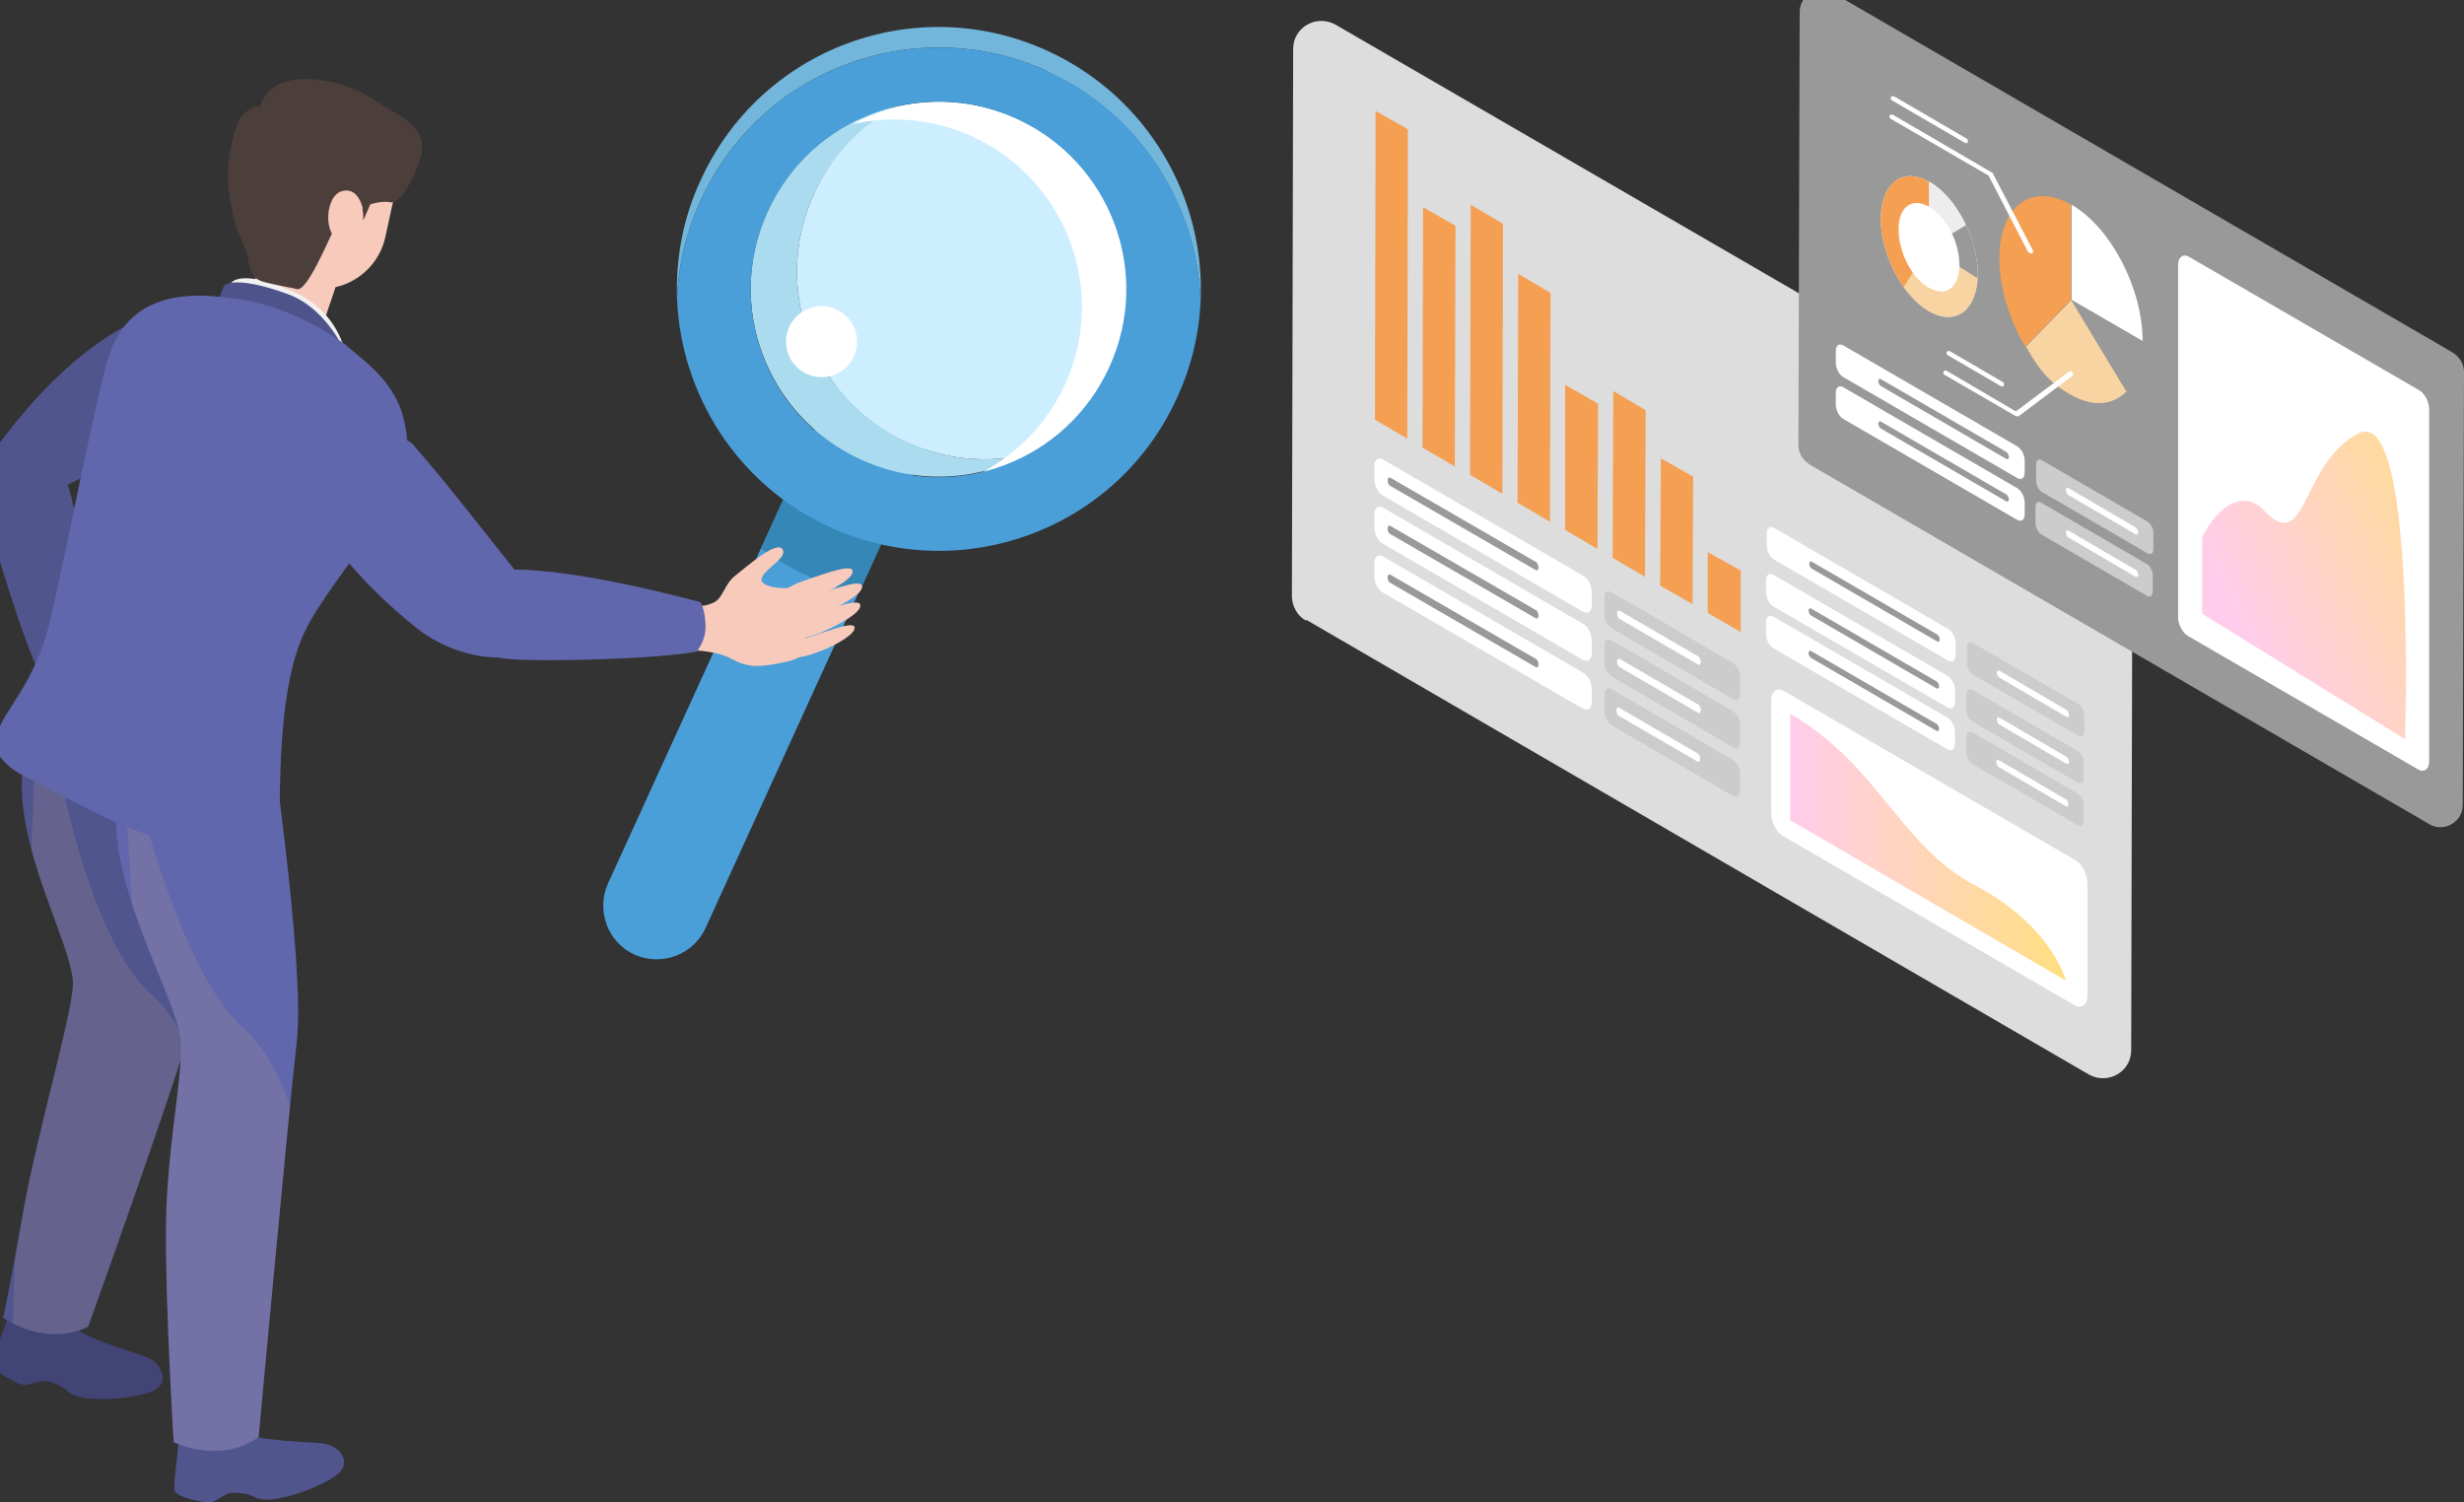 <?xml version="1.0" encoding="UTF-8"?>
<svg xmlns="http://www.w3.org/2000/svg" xmlns:xlink="http://www.w3.org/1999/xlink" version="1.1" viewBox="0 0 388.7 237">
  <rect x="0" y="0" width="388.7" height="237" fill="#333333" stroke="none"/>
  <!-- Generator: Adobe Illustrator 29.3.1, SVG Export Plug-In . SVG Version: 2.1.0 Build 151)  -->
  <defs>
    <style>
      .st0 {
        fill: none;
      }

      .st1 {
        fill: #f1f1f1;
      }

      .st2 {
        fill: #4a9fd8;
      }

      .st3 {
        fill: #dadbdb;
        opacity: .3;
      }

      .st3, .st4, .st5, .st6, .st7, .st8 {
        mix-blend-mode: multiply;
      }

      .st9, .st8 {
        fill: #f7cabb;
      }

      .st10 {
        fill: #abdbee;
      }

      .st11 {
        fill: #4e538b;
      }

      .st12 {
        fill: #f7d4a1;
      }

      .st13 {
        fill: #ccc;
      }

      .st14 {
        isolation: isolate;
      }

      .st15 {
        fill: #414474;
      }

      .st16 {
        fill: #ededee;
      }

      .st17 {
        fill: #73b6dc;
      }

      .st18 {
        clip-path: url(#clippath-1);
      }

      .st19 {
        clip-path: url(#clippath-2);
      }

      .st20 {
        clip-path: url(#clippath-6);
      }

      .st21 {
        fill: #50558e;
      }

      .st22 {
        fill: #fff;
      }

      .st23 {
        fill: #cef;
      }

      .st24 {
        fill: #f49f51;
      }

      .st25 {
        fill: url(#_名称未設定グラデーション_391);
      }

      .st26 {
        fill: #4c3f3b;
      }

      .st27 {
        fill: #3487b6;
      }

      .st28 {
        fill: #6167ac;
      }

      .st4, .st29 {
        fill: #999;
      }

      .st5 {
        fill: #bd9f8f;
        opacity: .2;
      }

      .st6 {
        fill: #e1e5f3;
      }

      .st7 {
        fill: #ddd;
      }

      .st30 {
        clip-path: url(#clippath);
      }

      .st31 {
        fill: #999;
      }

      .st32 {
        fill: url(#_名称未設定グラデーション_39);
      }
    </style>
    <clipPath id="clippath">
      <path class="st0" d="M11.9,105.1s-6.7,3.2-8.3,15.9c-1.6,12.7,8.4,28.9,7.9,34.7-.5,5.7-5.5,22.7-7.7,34.7-2.1,12-3.3,17.5-3.3,17.5,0,0,6.5,4.7,13.4,1.4,0,0,13-36.1,16.4-47.9,3.4-11.8-3.5-51.9-3.5-51.9l-14.8-4.5Z"/>
    </clipPath>
    <clipPath id="clippath-1">
      <path class="st0" d="M21.2,109.3s-3.3,7.8-2.9,20.7c.4,12.8,9.8,28.3,10.2,34.1.4,5.8-2.1,16.4-2.3,28.6-.2,12.2,1.2,34.8,1.2,34.8,0,0,7.2,3.6,13.4-.8,0,0,4.6-50,6-62.2,1.5-12.1-4.8-53.6-4.8-53.6l-20.8-1.5Z"/>
    </clipPath>
    <clipPath id="clippath-2">
      <path class="st0" d="M45.1,49.2c8.4,2.8,14.9,9.3,16.4,18.1s-11.2,20.5-14.1,27.9-4.3,14.4-4.9,19.2c-.6,4.8-12.3,4.7-20.6,2-8.3-2.8-15.3-10.3-15.4-13.9,0-3.6,5-6.5,7.1-15.8,2-9.3,5.3-27.5,6.9-32.6,1.6-5.1,6.4-11,24.6-4.8Z"/>
    </clipPath>
    <linearGradient id="_名称未設定グラデーション_39" data-name="名称未設定グラデーション 39" x1="-4291.7" y1="-1498.3" x2="-4241.3" y2="-1498.3" gradientTransform="translate(-3389.7 -278.3) rotate(-149.9) scale(1 -1) skewX(-30)" gradientUnits="userSpaceOnUse">
      <stop offset="0" stop-color="#ffdf7f"/>
      <stop offset="1" stop-color="#ffcdeb"/>
    </linearGradient>
    <linearGradient id="_名称未設定グラデーション_391" data-name="名称未設定グラデーション 39" x1="-3878.7" y1="77.2" x2="-3837.1" y2="97.7" gradientTransform="translate(-3482.8 -3.8) rotate(-179.9) scale(1 -1)" xlink:href="#_名称未設定グラデーション_39"/>
    <clipPath id="clippath-6">
      <path class="st6" d="M296.7,34.5c0,5.6,3.4,12.2,7.6,14.6s7.6-.1,7.7-5.8c0-5.6-3.4-12.2-7.6-14.6-4.2-2.4-7.6.1-7.7,5.8Z"/>
    </clipPath>
  </defs>
  <g class="st14">
    <g id="_レイヤー_1" data-name="レイヤー_1">
      <g>
        <g>
          <g>
            <g>
              <path class="st2" d="M100.1,150.6c4.3,1.9,9.3,0,11.2-4.2l45-98.6c1.9-4.3,0-9.3-4.2-11.2s-9.3,0-11.2,4.2l-45,98.6c-1.9,4.3,0,9.3,4.2,11.2Z"/>
              <g>
                <path class="st10" d="M141.4,16.8c-5.5,3-10.2,7.7-13,13.8-6.8,14.9-.2,32.4,14.7,39.2,6.2,2.8,12.8,3.3,18.9,1.9-7.8,4.2-17.5,4.8-26.2.8-14.9-6.8-21.5-24.3-14.7-39.2,4-8.7,11.6-14.6,20.3-16.6Z"/>
                <path class="st23" d="M128.4,30.6c2.8-6.2,7.4-10.9,13-13.8,6.1-1.4,12.7-.9,18.9,1.9,14.9,6.8,21.5,24.3,14.7,39.2-2.8,6.2-7.4,10.9-13,13.8-6.1,1.4-12.7.9-18.9-1.9-14.9-6.8-21.5-24.3-14.7-39.2Z"/>
                <path class="st22" d="M155,74.5c5.5-3,10.2-7.7,13-13.8,6.8-14.9.2-32.4-14.7-39.2-6.2-2.8-12.8-3.3-18.9-1.9,7.8-4.2,17.5-4.8,26.2-.8,14.9,6.8,21.5,24.3,14.7,39.2-4,8.7-11.6,14.6-20.3,16.6Z"/>
              </g>
              <path class="st27" d="M120.1,86.5l5-11c2.1,1.9,4.5,3.4,7.2,4.7,2.7,1.2,5.4,2,8.2,2.4l-5,11c-2.7-.6-5.4-1.5-8-2.7-2.7-1.2-5.1-2.7-7.4-4.3Z"/>
              <g>
                <path class="st17" d="M165.2,11.2c-20.8-9.4-45.3-.3-54.7,20.5-2.3,5-3.5,10.2-3.7,15.4-.2-6.2.9-12.6,3.7-18.6C119.9,7.7,144.4-1.5,165.2,8c15.8,7.2,24.9,23.1,24.2,39.4-.6-15.1-9.5-29.4-24.2-36.1Z"/>
                <path class="st2" d="M185.7,62.7c2.3-5,3.5-10.2,3.7-15.4-.6-15.1-9.5-29.4-24.2-36.1-20.8-9.4-45.3-.3-54.7,20.5-2.3,5-3.5,10.2-3.7,15.4.6,15.1,9.5,29.4,24.2,36.1,20.8,9.4,45.3.3,54.7-20.5ZM175,57.9c-6.8,14.9-24.3,21.5-39.2,14.7-14.9-6.8-21.5-24.3-14.7-39.2,6.8-14.9,24.3-21.5,39.2-14.7,14.9,6.8,21.5,24.3,14.7,39.2Z"/>
              </g>
            </g>
            <circle class="st22" cx="129.6" cy="53.9" r="5.6"/>
          </g>
          <g>
            <path class="st9" d="M110.4,95.5s.4.3,2.1-.4c1.6-.7,1.7-2.9,3.5-4.3s6.4-5.5,7.4-4.2c1,1.3-2.6,3-3.2,4.5-.7,1.5,3.3,1.9,4.9,1.6,1.6-.3,1.9,2.7,1.9,6.6,0,3.8.8,4.4-4.4,5.4-3.3.6-4.8.5-7.1-.7-2.2-1.3-6-1.4-6-1.4l1.1-7Z"/>
            <path class="st9" d="M130.1,96.7s-4.4,1.9-5.4.7,1.5-2.7,3.4-3.3c1.9-.6,7.6-2.9,7.9-1.7.3,1.2-3.4,3.2-6,4.3Z"/>
            <path class="st9" d="M128.6,94.3s-4.4,1.9-5.4.7c-1-1.2,1.5-2.7,3.4-3.3,1.9-.6,7.6-2.9,7.9-1.7s-3.4,3.2-6,4.3Z"/>
            <path class="st9" d="M129.8,99.7s-4.4,1.9-5.4.7c-1-1.2,1.5-2.7,3.4-3.3,1.9-.6,7.6-2.9,7.9-1.7.3,1.2-3.4,3.2-6,4.3Z"/>
            <path class="st9" d="M129.4,102.7s-3.9,1.7-4.8.7c-.9-1.1,1.3-2.4,3.1-2.9s6.8-2.6,7.1-1.6c.3,1.1-3,2.9-5.3,3.8Z"/>
          </g>
          <g>
            <g>
              <path class="st9" d="M13.2,105.2s-.2.5.9,1.8,3.1.8,4.8,2.1c1.7,1.3,6.6,4.4,5.7,5.7s-3.4-1.6-4.9-1.8-1,1.5-.4,2.9c.7,1.3-1.8,4.4-5.3,5.3-3.5.9-4.7.2-6-2.7-1.4-2.8-1.7-4.3-1.1-6.6s-.3-5.8-.3-5.8l6.7-.8Z"/>
              <path class="st9" d="M19,115.6s2,2.5,3.5,4.9,2.8,4.3,2.2,4.9-1.1.3-2.2-1c-1.1-1.3-5.2-6.9-5.2-6.9l1.8-2Z"/>
              <path class="st9" d="M17.4,118.6s1.7,2.7,3,5.2c1.2,2.6,2.4,4.6,1.7,5.1s-1.1.2-2.1-1.2c-.9-1.4-4.6-7.3-4.6-7.3l1.9-1.8Z"/>
              <path class="st9" d="M14.7,119.8s1.5,2.8,2.5,5.5c1,2.7,1.9,4.8,1.2,5.2s-1.2,0-2-1.4c-.8-1.4-3.8-7.7-3.8-7.7l2.1-1.6Z"/>
              <path class="st9" d="M10.7,117.3s1,3,1.6,5.8c.6,2.8,1.2,5,.4,5.4s-1.1-.1-1.7-1.7c-.6-1.6-2.6-8.2-2.6-8.2l2.3-1.3Z"/>
            </g>
            <path class="st21" d="M6.4,106.6c-2.8-5.7-7.5-21-8.6-26.3-1.1-5.3.7-8.6,2.3-9.8,1.6-1.3,7.4-3.4,10.5,5.7,3.1,9.1,3.2,29,3.2,29,0,0-.7.9-3.1,1.6s-4.3-.2-4.3-.2Z"/>
          </g>
          <path class="st21" d="M29.6,49.7s1.9-3.4-7.6.7c-9.5,4.1-17.5,13.4-22,19.4-4.5,5.9-2.3,8,4.3,8.2,6.6.3,17.3-8.3,20.4-10.5,6.5-4.6,16.3-11,4.8-17.8Z"/>
          <path class="st21" d="M29.5,222s-1.2,3.5-1.3,5.1c-.1,1.6-.8,6.8-.7,7.9s3.5,1.8,5.1,2c1.6.2,2.5-1.4,4-1.5.9,0,2.5,0,3.6.7,2.5,1.4,10.3-1.5,12.9-3.5s.5-4.7-2.3-5c-2.4-.3-10.5-.3-12.7-1.9-2.2-1.6-1.5-5.2-1.5-5.2l-7.1,1.3Z"/>
          <path class="st9" d="M53.7,42.9l-3.5,10.6s-4.2.4-8.1-.9c-2.1-.7-3.5-3.2-3.5-3.2l3.3-10.5,11.8,3.9Z"/>
          <path class="st8" d="M52.1,47.7s-3,2.2-7,.7c-4-1.5-4.7-4.6-4.7-4.6l1.5-4.8,11.8,3.9-1.6,4.8Z"/>
          <path class="st1" d="M54.4,55.4s-1.1-6-7.5-9.1c-6.4-3-10-2.9-10.7-1.3s-.4,5.4-.4,5.4l18.6,5Z"/>
          <path class="st28" d="M61.3,35.1s-4.1,8.5-7.8,7.9l1.1-8.4,6.7.5Z"/>
          <path class="st11" d="M55,56.8s-2.8-7.9-9.6-10.4c-6.8-2.5-9.7-2-10.1-1.2s-1.4,4.1-1.4,4.1l21,7.6Z"/>
          <path class="st15" d="M4,202.9s-2.1,3.1-2.6,4.6-2.5,6.4-2.7,7.5,2.9,2.7,4.4,3.3c1.5.6,2.8-.7,4.3-.4s2.4.8,3.3,1.6c2.1,2,10.4,1.2,13.3,0s1.7-4.4-.9-5.4c-2.2-.9-10.1-3-11.7-5.1-1.7-2.1-.1-5.4-.1-5.4l-7.2-.6Z"/>
          <path class="st21" d="M11.9,105.1s-6.7,3.2-8.3,15.9c-1.6,12.7,8.4,28.9,7.9,34.7-.5,5.7-5.5,22.7-7.7,34.7-2.1,12-3.3,17.5-3.3,17.5,0,0,6.5,4.7,13.4,1.4,0,0,13-36.1,16.4-47.9,3.4-11.8-3.5-51.9-3.5-51.9l-14.8-4.5Z"/>
          <g class="st30">
            <path class="st5" d="M6.2,102.3s4.4,42.6,17.8,54.7c13.4,12.1,7.1,43.6,7.1,43.6l-7.3,24.4-22.1-8.6,4.5-114.1Z"/>
          </g>
          <path class="st28" d="M21.2,109.3s-3.3,7.8-2.9,20.7c.4,12.8,9.8,28.3,10.2,34.1.4,5.8-2.1,16.4-2.3,28.6-.2,12.2,1.2,34.8,1.2,34.8,0,0,7.2,3.6,13.4-.8,0,0,4.6-50,6-62.2,1.5-12.1-4.8-53.6-4.8-53.6l-20.8-1.5Z"/>
          <g class="st18">
            <path class="st5" d="M19.1,114.6s7.8,37.4,19.2,47.5c11.4,10.2,12.3,38.6,12.3,38.6l-2.3,36.7-21.4,3.8-7.8-126.6Z"/>
          </g>
          <g>
            <g class="st19">
              <path class="st3" d="M63.3,61.9s-6.6,16.2-16.3,25.3c-9.7,9.1-6.4,18.1-11.3,23s-23.1.6-35.2-4.3l20.3,16.8,26,7.4,16.2-41.5,8-23.9-7.6-2.7Z"/>
            </g>
            <path class="st28" d="M44,130.5c.3-5.9-.2-20.1,3.4-29.3,3.5-9.2,18.1-22.2,16.7-33-.8-5.9-3.9-9.1-7.8-12.3-.6-.5-1.2-1-1.9-1.6-.1,0-.2-.2-.4-.3-.1-.1-.3-.2-.5-.3,0,0,0,0,0,0-9.2-6.4-17.5-6.7-17.5-6.7-13-1.9-17.2,4.1-18.9,9.4-2,6.5-6.4,29.4-9.1,41.1-2.2,9.7-6.8,13.9-8.3,17.7h-.1c0,0-1.8,2.1,1.3,5.2.9.9,2,1.6,3.1,2.1,4,1.8,13.3,7.7,22.5,10.2,8.5,2.3,17.2,1.4,17.4-2.1Z"/>
          </g>
          <rect class="st9" x="40.8" y="18.5" width="20.9" height="27.3" rx="10.4" ry="10.4" transform="translate(94.5 74.3) rotate(-167.7)"/>
          <path class="st28" d="M65.3,70.2s-8.4-7.1-15.1,2c-6.7,9.1,14.1,26.1,17.2,28.1,11.2,7,24.6,2.7,15.9-7.8-4-4.8-12.5-16-18.1-22.3Z"/>
          <path class="st26" d="M39,39.9c.4,2.4.4,4,2.7,4.6s4.5.9,5.1,1.1c1.6.6,5.1-8,5.7-9,2.1-3.7,7.2-5.1,9-4.7,1.8.4,3.8-4.1,4.5-6,2-4.9-1.4-6.8-4.2-8.4s-4.8-3.6-9.7-4.6c-10.3-2.1-11.1,4.1-11.1,4.1,0,0-.8-1-2.9,1.4-.8.9-1.7,4.1-2.1,7.8-.3,2.6.5,7,1.2,9.5l1.7,4.1Z"/>
          <path class="st26" d="M56.1,29s.8,2.8,1,3.8c.3,1,.2,2,.2,2l2-4.6-3.2-1.2Z"/>
          <path class="st9" d="M57.2,32.8s-.7-3.5-3.4-2.6-3.3,8.5,2,8.9l1.4-6.3Z"/>
          <path class="st28" d="M109.9,102.8c-6.6,1.2-23.5,1.6-29.2,1.2-5.7-.4-8.5-3.2-9.4-5.1-.8-2-1.3-8.5,8.8-9s30.4,5.1,30.4,5.1c0,0,.7,1,.8,3.6.1,2.6-1.5,4.3-1.5,4.3Z"/>
        </g>
        <g>
          <g>
            <path class="st7" d="M206.1,97.8l123.4,71.7c3,1.7,6.7-.4,6.7-3.8l.2-86.3c0-1.6-.8-3.1-2.2-3.9L210.7,3.9c-3-1.7-6.7.4-6.7,3.8l-.2,86.3c0,1.6.8,3.1,2.2,3.9Z"/>
            <g>
              <polygon class="st24" points="269.4 96.7 274.6 99.7 274.6 90 269.4 87.1 269.4 96.7"/>
              <polygon class="st24" points="261.9 92.4 267 95.3 267.1 75.2 262 72.3 261.9 92.4"/>
              <polygon class="st24" points="254.4 88 259.5 91 259.6 64.7 254.5 61.7 254.4 88"/>
              <polygon class="st24" points="246.9 83.6 252 86.6 252.1 63.7 246.9 60.7 246.9 83.6"/>
              <polygon class="st24" points="239.4 79.3 244.5 82.3 244.6 46.2 239.5 43.2 239.4 79.3"/>
              <polygon class="st24" points="231.9 74.9 237 77.9 237.1 35.3 232 32.3 231.9 74.9"/>
              <polygon class="st24" points="224.4 70.6 229.5 73.6 229.6 35.6 224.5 32.7 224.4 70.6"/>
              <polygon class="st24" points="216.9 66.2 222 69.2 222.1 20.4 217 17.5 216.9 66.2"/>
            </g>
            <g>
              <path class="st13" d="M254.2,99.1l19.2,11.2c.6.3,1.1,0,1.1-.8v-2.8c0-.8-.5-1.7-1.1-2.1l-19.2-11.2c-.6-.3-1.1,0-1.1.8v2.8c0,.8.5,1.7,1.1,2.1Z"/>
              <path class="st22" d="M218.2,78.2l31.5,18.3c.8.4,1.4,0,1.4-1v-2.1c0-1-.6-2.2-1.4-2.6l-31.5-18.3c-.8-.4-1.4,0-1.4,1v2.1c0,1,.6,2.2,1.4,2.6Z"/>
              <path class="st22" d="M255.6,97.7l12.2,7.1c.3.2.5,0,.5-.4h0c0-.4-.2-.8-.5-.9l-12.2-7.1c-.3-.2-.5,0-.5.4h0c0,.4.2.8.5.9Z"/>
              <path class="st29" d="M219.4,76.7l22.8,13.2c.3.2.5,0,.5-.4h0c0-.4-.2-.8-.5-.9l-22.8-13.2c-.3-.2-.5,0-.5.4h0c0,.4.2.8.5.9Z"/>
            </g>
            <g>
              <path class="st13" d="M254.2,106.7l19.2,11.2c.6.3,1.1,0,1.1-.8v-2.8c0-.8-.5-1.7-1.1-2.1l-19.2-11.2c-.6-.3-1.1,0-1.1.8v2.8c0,.8.5,1.7,1.1,2.1Z"/>
              <path class="st22" d="M218.2,85.8l31.5,18.3c.8.4,1.4,0,1.4-1v-2.1c0-1-.6-2.2-1.4-2.6l-31.5-18.3c-.8-.4-1.4,0-1.4,1v2.1c0,1,.6,2.2,1.4,2.6Z"/>
              <path class="st22" d="M255.6,105.3l12.2,7.1c.3.2.5,0,.5-.4h0c0-.4-.2-.8-.5-.9l-12.2-7.1c-.3-.2-.5,0-.5.4h0c0,.4.2.8.5.9Z"/>
              <path class="st29" d="M219.4,84.3l22.8,13.2c.3.2.5,0,.5-.4h0c0-.4-.2-.8-.5-.9l-22.8-13.2c-.3-.2-.5,0-.5.4h0c0,.4.2.8.5.9Z"/>
            </g>
            <g>
              <path class="st13" d="M254.2,114.4l19.2,11.2c.6.3,1.1,0,1.1-.8v-2.8c0-.8-.5-1.7-1.1-2.1l-19.2-11.2c-.6-.3-1.1,0-1.1.8v2.8c0,.8.5,1.7,1.1,2.1Z"/>
              <path class="st22" d="M218.2,93.5l31.5,18.3c.8.4,1.4,0,1.4-1v-2.1c0-1-.6-2.2-1.4-2.6l-31.5-18.3c-.8-.4-1.4,0-1.4,1v2.1c0,1,.6,2.2,1.4,2.6Z"/>
              <path class="st22" d="M255.5,113l12.2,7.1c.3.2.5,0,.5-.4h0c0-.4-.2-.8-.5-.9l-12.2-7.1c-.3-.2-.5,0-.5.4h0c0,.4.2.8.5.9Z"/>
              <path class="st29" d="M219.4,92l22.8,13.2c.3.2.5,0,.5-.4h0c0-.4-.2-.8-.5-.9l-22.8-13.2c-.3-.2-.5,0-.5.4h0c0,.4.2.8.5.9Z"/>
            </g>
            <path class="st22" d="M327.3,158.6l-46-26.7c-1.1-.6-1.9-2.3-1.9-3.7v-17.7c0-1.4.9-2.1,2-1.5l46,26.7c1.1.6,1.9,2.3,1.9,3.7v17.7c0,1.4-.9,2.1-2,1.5Z"/>
            <path class="st32" d="M282.4,112.6v16.8s43.5,25.3,43.5,25.3c0,0-2.2-8.6-14.1-14.9-12-6.2-15.3-19-29.4-27.2Z"/>
          </g>
          <g>
            <path class="st13" d="M311.1,113.8l16.7,9.7c.5.3.9,0,.9-.7v-2.5c0-.7-.4-1.5-.9-1.8l-16.7-9.7c-.5-.3-.9,0-.9.7v2.5c0,.7.4,1.5.9,1.8Z"/>
            <path class="st22" d="M279.8,95.7l27.4,15.9c.7.4,1.2,0,1.2-.9v-1.8c0-.9-.5-1.9-1.2-2.3l-27.4-15.9c-.7-.4-1.2,0-1.2.9v1.8c0,.9.5,1.9,1.2,2.3Z"/>
            <path class="st22" d="M315.4,114.3l10.6,6.2c.2.1.4,0,.4-.3h0c0-.3-.2-.7-.4-.8l-10.6-6.2c-.2-.1-.4,0-.4.3h0c0,.3.2.7.4.8Z"/>
            <path class="st29" d="M285.7,97.1l19.8,11.5c.2.1.4,0,.4-.3h0c0-.3-.2-.7-.4-.8l-19.8-11.5c-.2-.1-.4,0-.4.3h0c0,.3.2.7.4.8Z"/>
          </g>
          <g>
            <path class="st13" d="M311.2,106.4l16.7,9.7c.5.3.9,0,.9-.7v-2.5c0-.7-.4-1.5-.9-1.8l-16.7-9.7c-.5-.3-.9,0-.9.7v2.5c0,.7.4,1.5.9,1.8Z"/>
            <path class="st22" d="M279.9,88.3l27.4,15.9c.7.4,1.2,0,1.2-.9v-1.8c0-.9-.5-1.9-1.2-2.3l-27.4-15.9c-.7-.4-1.2,0-1.2.9v1.8c0,.9.5,1.9,1.2,2.3Z"/>
            <path class="st22" d="M315.4,106.9l10.6,6.2c.2.1.4,0,.4-.3h0c0-.3-.2-.7-.4-.8l-10.6-6.2c-.2-.1-.4,0-.4.3h0c0,.3.2.7.4.8Z"/>
            <path class="st29" d="M285.8,89.7l19.8,11.5c.2.1.4,0,.4-.3h0c0-.3-.2-.7-.4-.8l-19.8-11.5c-.2-.1-.4,0-.4.3h0c0,.3.2.7.4.8Z"/>
          </g>
          <g>
            <path class="st13" d="M311.1,120.5l16.7,9.7c.5.3.9,0,.9-.7v-2.5c0-.7-.4-1.5-.9-1.8l-16.7-9.7c-.5-.3-.9,0-.9.7v2.5c0,.7.4,1.5.9,1.8Z"/>
            <path class="st22" d="M279.8,102.3l27.4,15.9c.7.4,1.2,0,1.2-.9v-1.8c0-.9-.5-1.9-1.2-2.3l-27.4-15.9c-.7-.4-1.2,0-1.2.9v1.8c0,.9.5,1.9,1.2,2.3Z"/>
            <path class="st22" d="M315.3,121l10.6,6.2c.2.1.4,0,.4-.3h0c0-.3-.2-.7-.4-.8l-10.6-6.2c-.2-.1-.4,0-.4.3h0c0,.3.2.7.4.8Z"/>
            <path class="st29" d="M285.7,103.8l19.8,11.5c.2.1.4,0,.4-.3h0c0-.3-.2-.7-.4-.8l-19.8-11.5c-.2-.1-.4,0-.4.3h0c0,.3.2.7.4.8Z"/>
          </g>
        </g>
        <g>
          <path class="st4" d="M285.5,73.3l97.7,56.7c2.3,1.4,5.3-.3,5.3-3l.2-68.3c0-1.3-.7-2.4-1.8-3.1L289.2-1.1c-2.3-1.4-5.3.3-5.3,3l-.2,68.3c0,1.3.7,2.4,1.8,3.1Z"/>
          <g>
            <path class="st13" d="M322.1,77.6l16.7,9.7c.5.3.9,0,.9-.7v-2.5c0-.7-.4-1.5-.9-1.8l-16.7-9.7c-.5-.3-.9,0-.9.7v2.5c0,.7.4,1.5.9,1.8Z"/>
            <path class="st22" d="M290.8,59.5l27.4,15.9c.7.4,1.2,0,1.2-.9v-1.8c0-.9-.5-1.9-1.2-2.3l-27.4-15.9c-.7-.4-1.2,0-1.2.9v1.8c0,.9.5,1.9,1.2,2.3Z"/>
            <path class="st22" d="M326.3,78.1l10.6,6.2c.2.1.4,0,.4-.3h0c0-.3-.2-.7-.4-.8l-10.6-6.2c-.2-.1-.4,0-.4.3h0c0,.3.2.7.4.8Z"/>
            <path class="st29" d="M296.7,60.9l19.8,11.5c.2.1.4,0,.4-.3h0c0-.3-.2-.7-.4-.8l-19.8-11.5c-.2-.1-.4,0-.4.3h0c0,.3.2.7.4.8Z"/>
          </g>
          <g>
            <path class="st13" d="M322,84.3l16.7,9.7c.5.3.9,0,.9-.7v-2.5c0-.7-.4-1.5-.9-1.8l-16.7-9.7c-.5-.3-.9,0-.9.7v2.5c0,.7.4,1.5.9,1.8Z"/>
            <path class="st22" d="M290.8,66.1l27.4,15.9c.7.4,1.2,0,1.2-.9v-1.8c0-.9-.5-1.9-1.2-2.3l-27.4-15.9c-.7-.4-1.2,0-1.2.9v1.8c0,.9.5,1.9,1.2,2.3Z"/>
            <path class="st22" d="M326.3,84.8l10.6,6.2c.2.1.4,0,.4-.3h0c0-.3-.2-.7-.4-.8l-10.6-6.2c-.2-.1-.4,0-.4.3h0c0,.3.2.7.4.8Z"/>
            <path class="st29" d="M296.7,67.6l19.8,11.5c.2.1.4,0,.4-.3h0c0-.3-.2-.7-.4-.8l-19.8-11.5c-.2-.1-.4,0-.4.3h0c0,.3.2.7.4.8Z"/>
          </g>
          <path class="st22" d="M381.5,121.4l-36.4-21.1c-.8-.5-1.5-1.8-1.5-2.9v-55.8c.1-1.1.8-1.6,1.7-1.1l36.4,21.1c.8.5,1.5,1.8,1.5,2.9v55.8c-.1,1.1-.8,1.6-1.7,1.1Z"/>
          <path class="st25" d="M347.4,84.9v11.9c-.1,0,32,19.8,32,19.8,0,0,1.8-53.1-7.4-48.2s-8,19.3-14.9,12.1c-3.7-3.9-8.1.6-9.8,4.5Z"/>
          <g>
            <g>
              <g>
                <path class="st22" d="M326.8,32.3c6.2,3.6,11.2,13.2,11.2,21.5l-11.2-6.5v-15Z"/>
                <path class="st24" d="M319.5,54.7c-2.5-4.2-4.1-9.3-4.1-13.9,0-8.3,5.1-12.1,11.3-8.5v15s-7.2,7.4-7.2,7.4Z"/>
                <path class="st12" d="M335.5,61.7c-2.1,2.2-5.2,2.6-8.8.6s-5.2-4.3-7.1-7.6l7.2-7.4,8.7,14.4Z"/>
                <path class="st31" d="M326.7,47.3l11.2,6.5c0,3.5-.9,6.2-2.5,7.9l-8.7-14.4Z"/>
              </g>
              <path class="st22" d="M320.3,40c0,0,.1,0,.2,0,.2-.1.3-.3.2-.5l-6.3-12.1c0,0,0-.1-.2-.2l-15.6-9.1c-.2-.1-.4,0-.5.1-.1.2,0,.4.1.5l15.5,9,6.2,12c0,.1.2.2.4.2Z"/>
              <path class="st22" d="M310.1,22.6c.1,0,.3,0,.3-.2.1-.2,0-.4-.1-.5l-11.5-6.7c-.2-.1-.4,0-.5.1-.1.2,0,.4.1.5l11.5,6.7c0,0,.1,0,.2,0Z"/>
            </g>
            <path class="st22" d="M318.2,65.7c0,0,.2,0,.2,0l8.5-6.4c.2-.1.2-.4,0-.6-.1-.2-.4-.2-.6,0l-8.3,6.2-10.9-6.4c-.2-.1-.4,0-.5.1-.1.2,0,.4.1.5l11.2,6.5c0,0,.1,0,.2,0Z"/>
            <path class="st22" d="M315.8,61c.1,0,.3,0,.3-.2.1-.2,0-.4-.1-.5l-8.4-4.9c-.2-.1-.4,0-.5.1-.1.2,0,.4.1.5l8.4,4.9c0,0,.1,0,.2,0Z"/>
          </g>
          <g>
            <g>
              <path class="st6" d="M296.7,34.5c0,5.6,3.4,12.2,7.6,14.6s7.6-.1,7.7-5.8c0-5.6-3.4-12.2-7.6-14.6-4.2-2.4-7.6.1-7.7,5.8Z"/>
              <g class="st20">
                <path class="st12" d="M296.7,34.5c0,5.6,3.4,12.2,7.6,14.6s7.6-.1,7.7-5.8c0-5.6-3.4-12.2-7.6-14.6-4.2-2.4-7.6.1-7.7,5.8Z"/>
                <polygon class="st24" points="304.3 26 304.3 39 298.2 48.6 291.4 23.7 304.3 26"/>
                <polygon class="st31" points="304.3 39 314.3 45.4 311.3 34.8 304.3 39"/>
                <polygon class="st16" points="304.3 26 304.3 39 311.3 34.8 304.3 26"/>
              </g>
            </g>
            <path class="st22" d="M299.5,36.2c0,3.6,2.1,7.7,4.8,9.2,2.7,1.5,4.8,0,4.8-3.6s-2.1-7.7-4.8-9.2c-2.7-1.5-4.8,0-4.8,3.6Z"/>
          </g>
        </g>
      </g>
    </g>
  </g>
</svg>
